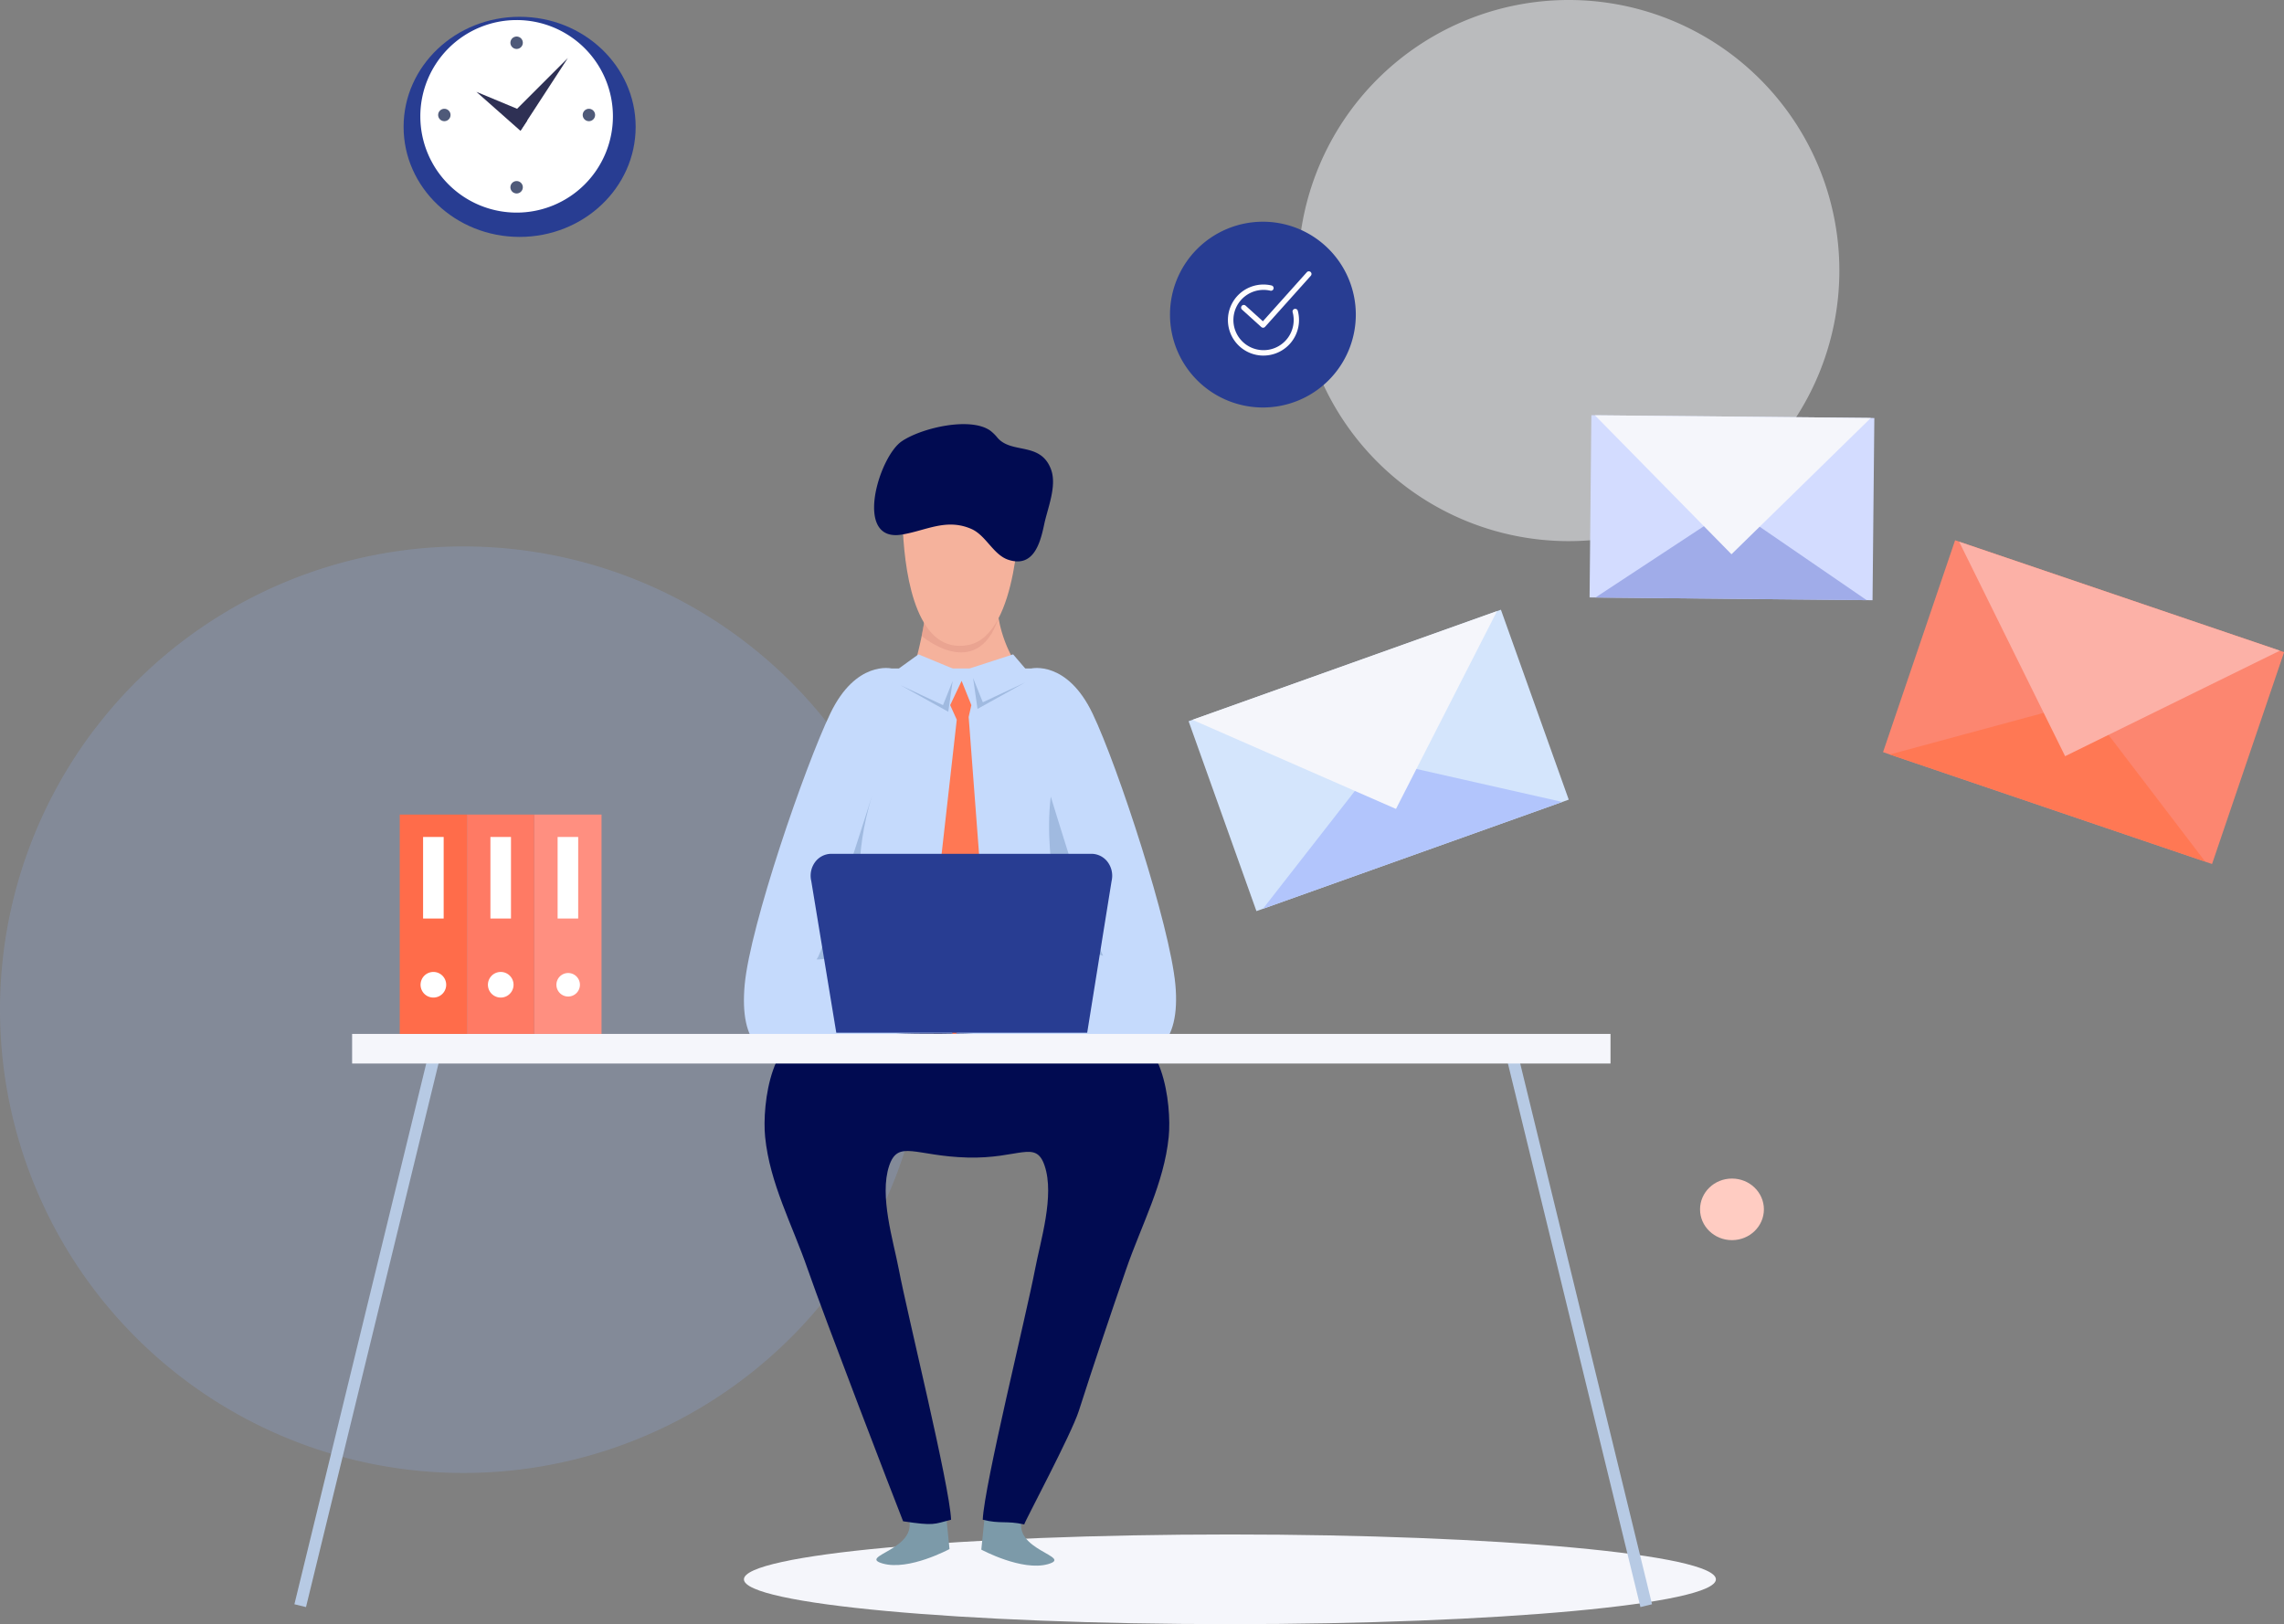 <svg xmlns="http://www.w3.org/2000/svg" width="245" height="174.26" viewBox="0 0 245 174.26">
  <rect x="0" y="0" width="245" height="174.26" fill="#808080" stroke="none"/>
  <g id="Composant_1_1" data-name="Composant 1 – 1" transform="translate(0)">
    <path id="Tracé_4441" data-name="Tracé 4441" d="M241.138,276.777c0,2.651-23.34,4.807-52.132,4.807s-52.13-2.157-52.13-4.807,23.34-4.814,52.13-4.814S241.138,274.119,241.138,276.777Z" transform="translate(-57.077 -107.325)" fill="#f5f6fb"/>
    <path id="Tracé_4442" data-name="Tracé 4442" d="M170.033,137.067a13.881,13.881,0,0,0,2.177,6.509c2,2.806-7.059,3.585-11.508,1.557,0,0,2.148-6.388,1.842-11.063S169.083,135.858,170.033,137.067Z" transform="translate(-63.087 -72.122)" fill="#f5b29c"/>
    <path id="Tracé_4443" data-name="Tracé 4443" d="M162.37,142.395s5.892,5.044,8.256-1.919l-7.992.511Z" transform="translate(-63.508 -74.161)" fill="#dd9385" opacity="0.44"/>
    <path id="Tracé_4444" data-name="Tracé 4444" d="M129.578,179.9a49.693,49.693,0,0,1-49.705,49.706c-1.059,0-2.112-.033-3.151-.1a49.709,49.709,0,0,1-39.02-75.93c.355-.574.723-1.136,1.1-1.691.574-.839,1.169-1.659,1.8-2.459a.372.372,0,0,1,.064-.084A49.708,49.708,0,0,1,129.578,179.9Z" transform="translate(-30.161 -71.566)" fill="#93b6fc" opacity="0.2"/>
    <ellipse id="Ellipse_269" data-name="Ellipse 269" cx="3.425" cy="3.304" rx="3.425" ry="3.304" transform="translate(182.36 126.451)" fill="#ffccc2"/>
    <path id="Tracé_4445" data-name="Tracé 4445" d="M171.344,268.373l-.414,4.048s4.365,2.358,7.156,1.557-3.912-1.5-2.753-4.92S171.344,268.373,171.344,268.373Z" transform="translate(-65.667 -106.158)" fill="#7c9aa9"/>
    <path id="Tracé_4446" data-name="Tracé 4446" d="M163.313,268.292l.411,4.047s-4.363,2.357-7.157,1.557,3.912-1.495,2.751-4.918S163.313,268.292,163.313,268.292Z" transform="translate(-61.871 -106.138)" fill="#7c9aa9"/>
    <path id="Tracé_4447" data-name="Tracé 4447" d="M177.335,200.027H145.75c-5.191-.826-6.2,7.671-5.854,11.118.5,5.009,2.916,9.42,4.57,14.209,1.738,5.028,9.218,24.49,10.231,27.036,3.375.509,3.274.31,5.149-.169-.168-3.746-4.681-21.973-5.608-26.853-.583-3.067-2.115-7.9-1.036-11.119.954-2.841,2.8-1.037,8.391-.886s7.335-1.955,8.287.886c1.082,3.22-.45,8.053-1.033,11.119-.929,4.881-5.442,23.108-5.608,26.853,1.871.479,2.533.079,4.449.508.1-.409,5.049-9.659,5.854-12.172,1.631-5.087,3.34-10.176,5.077-15.2,1.653-4.789,4.066-9.2,4.568-14.209C183.535,207.7,182.525,199.2,177.335,200.027Z" transform="translate(-57.823 -89.167)" fill="#010b51"/>
    <path id="Tracé_4448" data-name="Tracé 4448" d="M172.117,122.9s-.029,13.444-5.445,14.546-6.8-6.914-7.062-12.329c-.351-5.868-.944-6.536,5.365-7.9C171.056,115.9,172.117,122.9,172.117,122.9Z" transform="translate(-62.762 -68.251)" fill="#f5b29c"/>
    <path id="Tracé_4449" data-name="Tracé 4449" d="M168.8,114.126c1.528,1.752,4.609.388,5.726,3.374.663,1.778-.364,4.155-.732,5.913-.43,2.063-1.164,4.644-3.814,3.8-1.641-.52-2.421-2.634-4-3.32-2.711-1.182-4.909.21-7.509.615-5.133.8-2.433-8.311.031-10.007,2.085-1.436,7.36-2.677,9.506-1.156A4.515,4.515,0,0,1,168.8,114.126Z" transform="translate(-61.788 -67.143)" fill="#010b51"/>
    <g id="Groupe_3266" data-name="Groupe 3266" transform="translate(79.799 71.67)">
      <path id="Tracé_4450" data-name="Tracé 4450" d="M143.875,188.225c-4.91,2.418-7.506-.263-6.916-6.617s6.426-23.331,9.177-29.079,6.576-4.839,6.576-4.839H167.7s3.83-.909,6.578,4.839,8.29,22.727,8.879,29.079-2.3,9.035-7.21,6.617C172.8,187.051,148.787,185.8,143.875,188.225Z" transform="translate(-136.876 -147.637)" fill="#c5dafc"/>
    </g>
    <path id="Tracé_4451" data-name="Tracé 4451" d="M158.211,147.681l2.769-2,4.461,1.846,5.693-1.846,1.846,2.154S169.9,156.911,158.211,147.681Z" transform="translate(-62.459 -75.473)" fill="#c5dafc"/>
    <path id="Tracé_4452" data-name="Tracé 4452" d="M166.877,149.49l-1.227,2.6.706,1.562-3.121,27.67,2.837,6.387,3.691-6.243-2.13-28.1.287-1.278Z" transform="translate(-63.726 -76.434)" fill="#ff7854"/>
    <path id="Tracé_4453" data-name="Tracé 4453" d="M164.942,149.49l-1.039,2.6-4.542-2.128,5.108,2.839Z" transform="translate(-62.749 -76.434)" fill="#a0bae0"/>
    <path id="Tracé_4454" data-name="Tracé 4454" d="M169.751,149.079l1.043,2.6,4.538-2.128-5.106,2.839Z" transform="translate(-65.369 -76.33)" fill="#a0bae0"/>
    <path id="Tracé_4455" data-name="Tracé 4455" d="M153.221,166.084s-5.362,17.048-5.878,17.4,3.739-.7,5.8.52S149.432,178.648,153.221,166.084Z" transform="translate(-59.707 -80.62)" fill="#a0bae0"/>
    <path id="Tracé_4456" data-name="Tracé 4456" d="M180.831,166.084s4.646,15.246,5.619,17.093c-3.1-1.293-6.714,2.954-5.311.738C182.955,181.052,179.9,173.845,180.831,166.084Z" transform="translate(-68.118 -80.62)" fill="#a0bae0"/>
    <g id="Groupe_3269" data-name="Groupe 3269" transform="translate(31.58 110.932)">
      <g id="Groupe_3267" data-name="Groupe 3267" transform="translate(0 1.257)">
        <rect id="Rectangle_597" data-name="Rectangle 597" width="61.691" height="1.28" transform="translate(0 59.936) rotate(-76.302)" fill="#b7cae4"/>
      </g>
      <g id="Groupe_3268" data-name="Groupe 3268" transform="translate(129.778 1.257)">
        <rect id="Rectangle_598" data-name="Rectangle 598" width="1.28" height="61.691" transform="translate(0 0.303) rotate(-13.698)" fill="#b7cae4"/>
      </g>
      <rect id="Rectangle_599" data-name="Rectangle 599" width="134.985" height="3.176" transform="translate(6.191)" fill="#f5f6fb"/>
    </g>
    <g id="Groupe_3270" data-name="Groupe 3270" transform="translate(86.962 91.603)">
      <path id="Tracé_4457" data-name="Tracé 4457" d="M162.631,193.494H149.2l-2.682-16.272a2.469,2.469,0,0,1,.4-2.024,2.178,2.178,0,0,1,1.748-.9h27.911a2.181,2.181,0,0,1,1.749.9,2.475,2.475,0,0,1,.405,2.024l-2.616,16.272Z" transform="translate(-146.456 -174.293)" fill="#283d92"/>
    </g>
    <path id="Tracé_4458" data-name="Tracé 4458" d="M274.434,80.822A29.03,29.03,0,1,1,245.4,51.792,29.03,29.03,0,0,1,274.434,80.822Z" transform="translate(-77.129 -51.792)" fill="#f5f6fb" opacity="0.5"/>
    <path id="Tracé_4459" data-name="Tracé 4459" d="M112.949,66.007c0,6.523-5.572,11.81-12.446,11.81S88.057,72.53,88.057,66.007,93.629,54.2,100.5,54.2,112.949,59.485,112.949,66.007Z" transform="translate(-44.764 -52.398)" fill="#283d92"/>
    <g id="Groupe_3271" data-name="Groupe 3271" transform="translate(45.089 2.154)">
      <path id="Tracé_4460" data-name="Tracé 4460" d="M111.115,65a10.329,10.329,0,1,1-10.33-10.329A10.329,10.329,0,0,1,111.115,65Z" transform="translate(-90.458 -54.672)" fill="#fff"/>
    </g>
    <path id="Tracé_4461" data-name="Tracé 4461" d="M104.337,65.56l5.45-5.45L104.7,67.922Z" transform="translate(-48.87 -53.89)" fill="#2e3054"/>
    <path id="Tracé_4462" data-name="Tracé 4462" d="M102.866,66.785,98.5,64.968l4.723,4.18.728-1.09Z" transform="translate(-47.399 -55.115)" fill="#2e3054"/>
    <g id="Groupe_3272" data-name="Groupe 3272" transform="translate(54.752 3.92)">
      <path id="Tracé_4463" data-name="Tracé 4463" d="M104.711,57.7a.665.665,0,1,1-.665-.665A.664.664,0,0,1,104.711,57.7Z" transform="translate(-103.381 -57.034)" fill="#4f5a79"/>
      <path id="Tracé_4464" data-name="Tracé 4464" d="M104.711,78.435a.665.665,0,1,1-.665-.664A.664.664,0,0,1,104.711,78.435Z" transform="translate(-103.381 -62.264)" fill="#4f5a79"/>
    </g>
    <g id="Groupe_3273" data-name="Groupe 3273" transform="translate(47 11.673)">
      <path id="Tracé_4465" data-name="Tracé 4465" d="M114.415,68.731a.664.664,0,1,1,.664-.664A.665.665,0,0,1,114.415,68.731Z" transform="translate(-98.244 -67.403)" fill="#4f5a79"/>
      <path id="Tracé_4466" data-name="Tracé 4466" d="M93.677,68.731a.664.664,0,1,1,.665-.664A.664.664,0,0,1,93.677,68.731Z" transform="translate(-93.014 -67.403)" fill="#4f5a79"/>
    </g>
    <g id="Groupe_3274" data-name="Groupe 3274" transform="translate(201.989 57.971)">
      <rect id="Rectangle_600" data-name="Rectangle 600" width="24.006" height="37.269" transform="matrix(0.322, -0.947, 0.947, 0.322, 0, 22.73)" fill="#fc8670"/>
      <path id="Tracé_4467" data-name="Tracé 4467" d="M301.26,158.151l20.773-5.62,13.051,17.112Z" transform="translate(-300.529 -135.172)" fill="#ff7854"/>
      <path id="Tracé_4468" data-name="Tracé 4468" d="M345.607,141.207l-23.04,11.322L311.2,129.518Z" transform="translate(-303.036 -129.367)" fill="#fcb1a7"/>
    </g>
    <g id="Groupe_3275" data-name="Groupe 3275" transform="translate(127.499 65.418)">
      <rect id="Rectangle_601" data-name="Rectangle 601" width="35.572" height="21.636" transform="translate(0 11.962) rotate(-19.65)" fill="#d4e5fc"/>
      <path id="Tracé_4469" data-name="Tracé 4469" d="M243.435,165.355,223.743,160.9l-12.417,15.921Z" transform="translate(-203.354 -144.73)" fill="#b2c5fc"/>
      <path id="Tracé_4470" data-name="Tracé 4470" d="M201.222,151.14l21.83,9.561,10.838-21.225Z" transform="translate(-200.806 -139.327)" fill="#f5f6fb"/>
    </g>
    <g id="Groupe_3276" data-name="Groupe 3276" transform="translate(170.511 44.55)">
      <rect id="Rectangle_602" data-name="Rectangle 602" width="19.551" height="30.354" transform="translate(0 19.55) rotate(-89.434)" fill="#d3dcff"/>
      <path id="Tracé_4471" data-name="Tracé 4471" d="M259.029,134.276l14.644-9.634,14.453,9.92Z" transform="translate(-258.399 -114.717)" fill="#a0ace9"/>
      <path id="Tracé_4472" data-name="Tracé 4472" d="M288.546,111.665,273.6,126.288l-14.654-14.914Z" transform="translate(-258.378 -111.37)" fill="#f5f6fb"/>
    </g>
    <g id="Groupe_3277" data-name="Groupe 3277" transform="translate(42.88 87.396)">
      <rect id="Rectangle_603" data-name="Rectangle 603" width="7.215" height="23.536" transform="translate(14.43)" fill="#ff8f80"/>
      <rect id="Rectangle_604" data-name="Rectangle 604" width="2.207" height="8.75" transform="translate(16.934 2.405)" fill="#fff"/>
      <path id="Tracé_4473" data-name="Tracé 4473" d="M112.5,192.665a1.261,1.261,0,1,1-1.261-1.261A1.261,1.261,0,0,1,112.5,192.665Z" transform="translate(-93.173 -174.402)" fill="#fff"/>
      <rect id="Rectangle_605" data-name="Rectangle 605" width="7.215" height="23.536" transform="translate(7.215)" fill="#ff7a64"/>
      <rect id="Rectangle_606" data-name="Rectangle 606" width="2.207" height="8.75" transform="translate(9.726 2.405)" fill="#fff"/>
      <path id="Tracé_4474" data-name="Tracé 4474" d="M102.9,192.626a1.374,1.374,0,1,1-1.374-1.374A1.375,1.375,0,0,1,102.9,192.626Z" transform="translate(-90.693 -174.364)" fill="#fff"/>
      <rect id="Rectangle_607" data-name="Rectangle 607" width="7.215" height="23.536" fill="#ff6c4a"/>
      <rect id="Rectangle_608" data-name="Rectangle 608" width="2.207" height="8.75" transform="translate(2.504 2.405)" fill="#fff"/>
      <path id="Tracé_4475" data-name="Tracé 4475" d="M93.239,192.626a1.374,1.374,0,1,1-1.374-1.374A1.375,1.375,0,0,1,93.239,192.626Z" transform="translate(-88.257 -174.364)" fill="#fff"/>
    </g>
    <g id="Groupe_3278" data-name="Groupe 3278" transform="translate(125.504 23.789)">
      <path id="Tracé_4476" data-name="Tracé 4476" d="M217.929,93.571a9.966,9.966,0,1,1-9.966-9.966A9.967,9.967,0,0,1,217.929,93.571Z" transform="translate(-197.998 -83.605)" fill="#283d92"/>
    </g>
    <g id="Groupe_3281" data-name="Groupe 3281" transform="translate(131.72 29.11)">
      <g id="Groupe_3279" data-name="Groupe 3279" transform="translate(0 1.419)">
        <path id="Tracé_4477" data-name="Tracé 4477" d="M210.123,100.244a3.812,3.812,0,1,1,.846-7.528.287.287,0,1,1-.126.559,3.233,3.233,0,1,0,2.408,2.313.284.284,0,0,1,.2-.351.287.287,0,0,1,.352.2,3.815,3.815,0,0,1-3.681,4.805Z" transform="translate(-206.311 -92.62)" fill="#fffdfd"/>
      </g>
      <g id="Groupe_3280" data-name="Groupe 3280" transform="translate(1.403)">
        <path id="Tracé_4478" data-name="Tracé 4478" d="M210.551,96.774a.286.286,0,0,1-.192-.074L208.28,94.82a.287.287,0,0,1,.385-.425l1.865,1.687,4.716-5.265a.286.286,0,1,1,.426.382l-4.908,5.48a.284.284,0,0,1-.2.095Z" transform="translate(-208.186 -90.722)" fill="#fffdfd"/>
      </g>
    </g>
  </g>
</svg>

